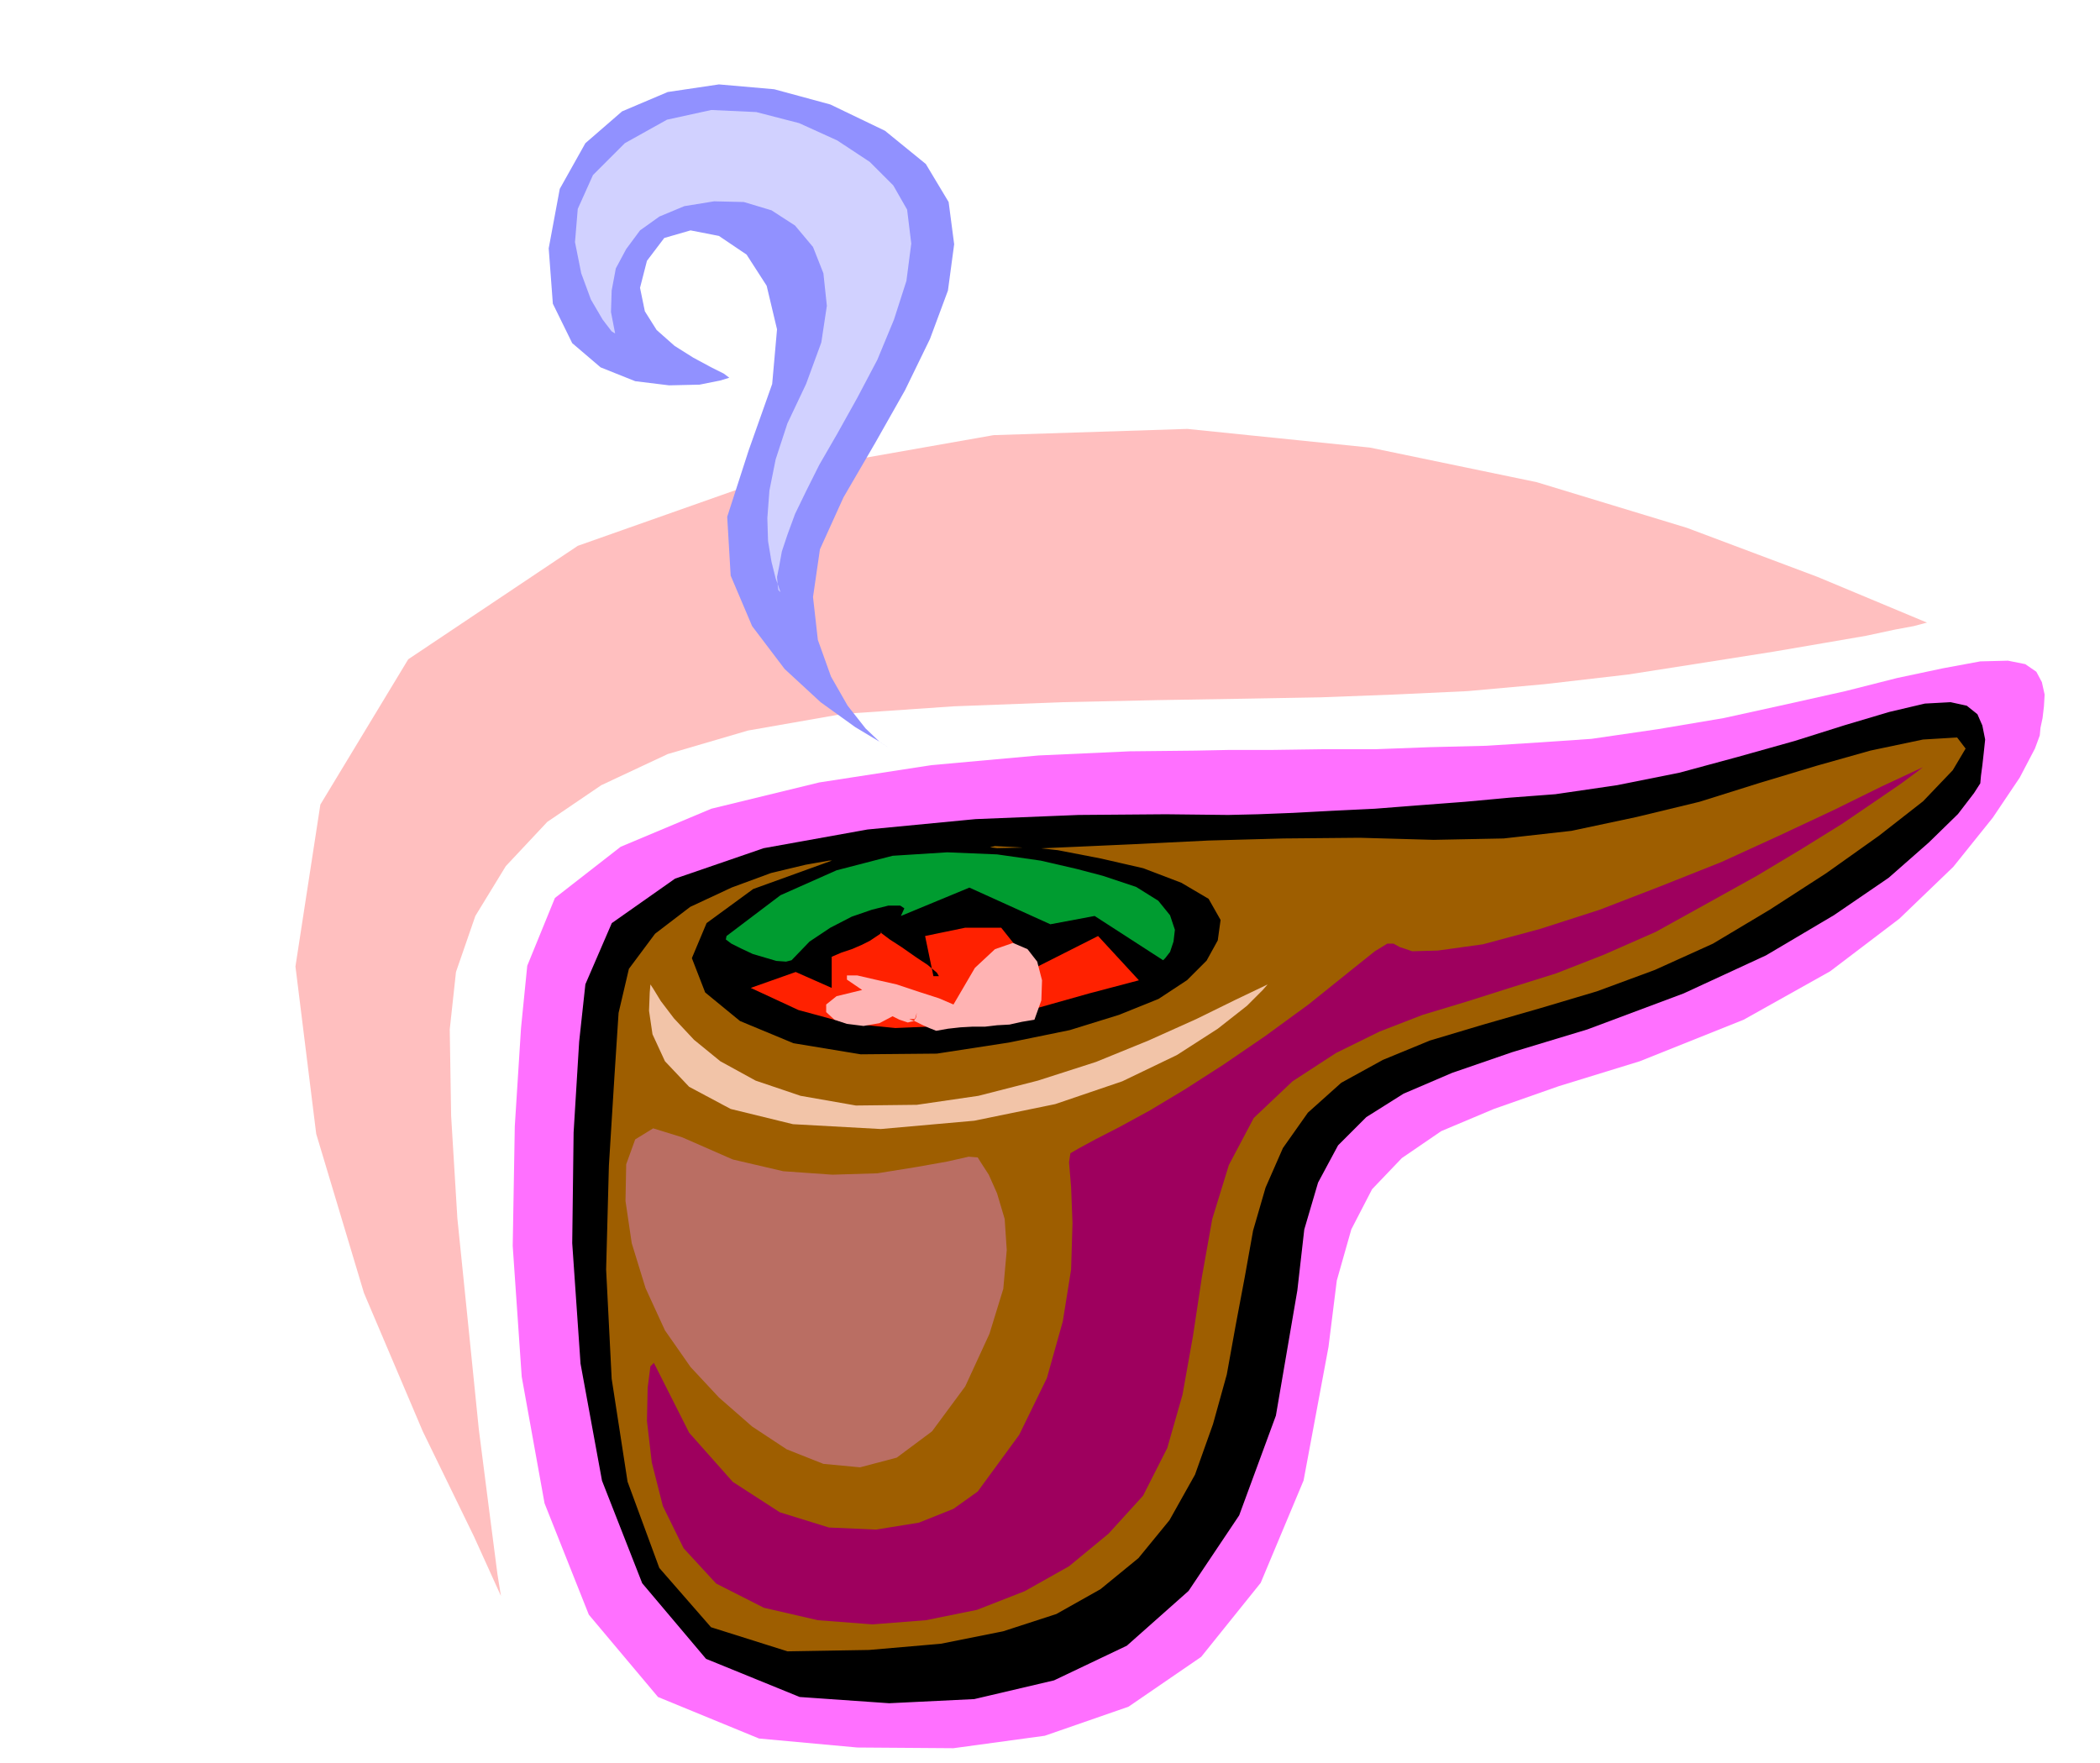 <svg xmlns="http://www.w3.org/2000/svg" fill-rule="evenodd" height="411.723" preserveAspectRatio="none" stroke-linecap="round" viewBox="0 0 3035 2548" width="490.455"><style>.pen2{stroke:#000;stroke-width:2;stroke-linejoin:round}.pen3{stroke:none}</style><path style="stroke:none;fill:#ff70ff" d="m762 1396-9 90-9 142-3 173 13 189 33 183 64 161 100 119 146 60 142 13 139 1 132-18 121-42 105-72 86-107 62-148 36-193 12-96 21-74 30-58 43-45 57-39 76-32 94-33 117-36 150-60 125-70 100-76 78-75 57-71 39-58 22-42 7-19 1-11 3-14 2-17 1-17-4-18-8-15-16-11-25-5-40 1-54 10-66 14-75 19-85 19-91 20-95 16-96 14-73 5-79 5-81 2-80 3h-77l-71 1h-62l-49 1-95 1-132 6-155 14-162 25-156 38-131 55-95 74-40 98z"/><path class="pen2" style="fill:#000" d="m847 1423-9 83-8 131-2 160 12 174 31 169 58 148 92 109 135 55 129 9 123-6 115-27 105-50 89-79 73-109 53-144 31-181 10-88 20-68 29-54 41-41 54-34 70-30 87-30 109-33 139-52 119-55 98-58 79-54 58-51 42-41 23-30 9-14 1-11 2-15 2-18 2-19-4-20-7-16-15-12-23-5-37 2-51 12-64 19-73 23-82 23-85 23-90 18-89 13-66 5-65 6-66 5-64 5-62 3-56 3-51 2-43 1-90-1-126 1-149 6-156 15-150 27-128 44-91 64-38 88z"/><path class="pen2" style="fill:#9e5e00" d="M1208 1243h-10l-34 6-50 12-57 21-60 28-51 39-38 51-15 64-6 92-8 129-4 150 8 158 23 149 46 125 75 86 111 35 118-2 104-9 90-18 77-25 64-36 55-45 45-55 37-66 26-73 20-72 13-72 13-69 12-67 18-62 25-57 36-51 48-43 60-33 68-28 77-23 80-23 84-25 84-31 84-38 82-49 82-53 76-54 64-50 43-45 19-32-13-17-50 3-76 16-78 22-83 25-86 27-91 22-94 20-98 11-101 2-107-3-110 1-109 3-101 5-89 4-69 3-46 1-16-2 13-3 38 2 53 6 62 12 61 14 55 21 39 23 17 30-4 29-16 29-28 28-41 27-57 23-71 22-88 18-104 16-110 1-97-16-77-32-50-41-19-49 21-50 67-49 119-43z"/><path class="pen3" style="fill:#9e005e" d="m945 1970-5 5-4 31-1 48 7 60 16 63 30 61 47 51 69 35 78 18 79 6 77-6 74-15 69-27 64-36 57-47 50-55 35-69 22-77 15-84 13-86 15-84 24-78 36-68 56-53 63-41 63-31 62-24 63-19 63-20 67-21 69-27 75-33 74-41 72-40 65-39 58-36 47-32 38-26 23-17 9-7-60 28-69 34-79 37-83 38-88 35-88 34-87 28-82 22-65 9-37 1-18-6-9-5h-9l-18 11-35 28-61 49-63 46-60 41-56 36-50 30-44 24-35 18-24 13-12 7-2 13 3 36 2 52-2 67-12 75-23 82-40 82-60 82-35 25-50 20-62 10-68-3-71-22-68-44-63-71-51-101z"/><path class="pen3" style="fill:#ba6e63" d="m986 1644-42-13-26 16-13 36-1 53 9 61 20 65 28 61 37 53 41 44 48 42 50 33 53 21 53 5 53-14 51-38 48-65 35-76 20-65 5-56-3-45-11-37-12-27-11-17-5-8-13-1-31 7-45 8-56 9-65 2-71-5-73-17-73-32z"/><path class="pen3" style="fill:#f2c4a8" d="m940 1423-1 12-1 26 5 34 18 39 35 37 60 32 90 22 127 7 135-12 117-24 97-33 79-38 59-38 42-33 23-23 7-8-46 22-57 28-69 31-76 31-84 27-86 22-89 13-88 1-80-14-65-22-51-28-38-31-29-31-19-25-11-18-4-6z"/><path class="pen3" style="fill:#ff2100" d="m1085 1428 65-23 52 23v-45l14-6 15-5 14-6 12-6 9-6 6-4 2-3h-1l1 2 12 9 17 11 20 14 18 12 13 11 3 5h-8l-12-58 58-12h52l47 59 93-47 59 64-72 19-71 20-70 16-69 11-70 3-70-7-70-19-69-32z"/><path class="pen3" style="fill:#009c30" d="m1302 1324 5-11-6-4h-17l-24 6-29 10-31 16-30 20-26 27-8 2-14-1-17-5-17-5-17-8-14-7-8-6 1-5 78-59 81-36 81-21 79-5 72 3 63 9 52 12 38 10 48 16 32 20 17 21 7 21-2 17-5 15-7 9-3 3-99-64-64 12-117-53-99 41z"/><path class="pen3" style="fill:#ffb3b3" d="M1314 1473h9l1-3 1-6-2 7-2 5-5 1-4 1-6-2-6-2-6-3-4-2-19 10-23 4-24-3-18-6-12-11v-11l15-12 37-9-22-15v-6h15l26 6 31 7 33 11 28 9 21 9 31-53 29-27 26-9 21 9 14 18 7 27-1 29-10 28-18 3-18 4-18 1-17 2h-18l-18 1-18 2-17 3-10-4-9-4-10-5-10-4z"/><path class="pen3" style="fill:#ffbfbf" d="m724 2307-5-31-11-85-16-125-15-148-16-157-9-148-2-125 9-83 28-81 44-72 60-64 78-53 96-45 116-34 137-24 160-11 158-6 138-3 122-2 112-2 106-4 107-5 111-10 121-14 115-18 95-15 76-13 58-10 42-9 27-5 15-4 4-1-158-66-189-71-217-66-241-50-264-27-280 9-295 52-306 108-245 164-127 210-36 234 30 242 69 230 85 200 74 152 39 86z"/><path class="pen3" style="fill:#9191ff" d="m1283 1080-12-8-20-19-26-33-24-42-19-53-7-62 10-69 34-75 46-79 43-76 36-74 26-70 9-67-8-61-33-55-59-48-79-38-81-22-80-7-74 11-66 28-53 46-37 66-16 86 6 80 28 57 41 35 50 20 49 6 44-1 30-6 13-4-8-6-18-9-26-14-27-17-26-23-17-27-7-34 10-39 25-33 38-11 41 8 40 27 29 45 15 63-7 79-34 96-31 96 5 85 31 73 47 62 52 48 50 36 35 21 12 8z"/><path class="pen3" style="fill:#d1d1ff" d="m889 482-5-3-13-17-17-29-14-38-9-45 4-48 22-49 46-46 61-34 64-14 65 3 62 16 55 25 47 31 34 34 20 35 6 49-7 54-18 56-24 58-29 55-29 52-26 45-19 38-16 33-11 30-8 24-4 22-3 15 1 12 1 7 3 3-7-20-6-24-5-30-1-33 3-40 9-45 17-52 27-57 22-60 8-53-5-47-15-38-26-31-34-22-40-12-43-1-43 7-36 15-28 20-20 27-15 28-6 32-1 31 6 31z"/></svg>
